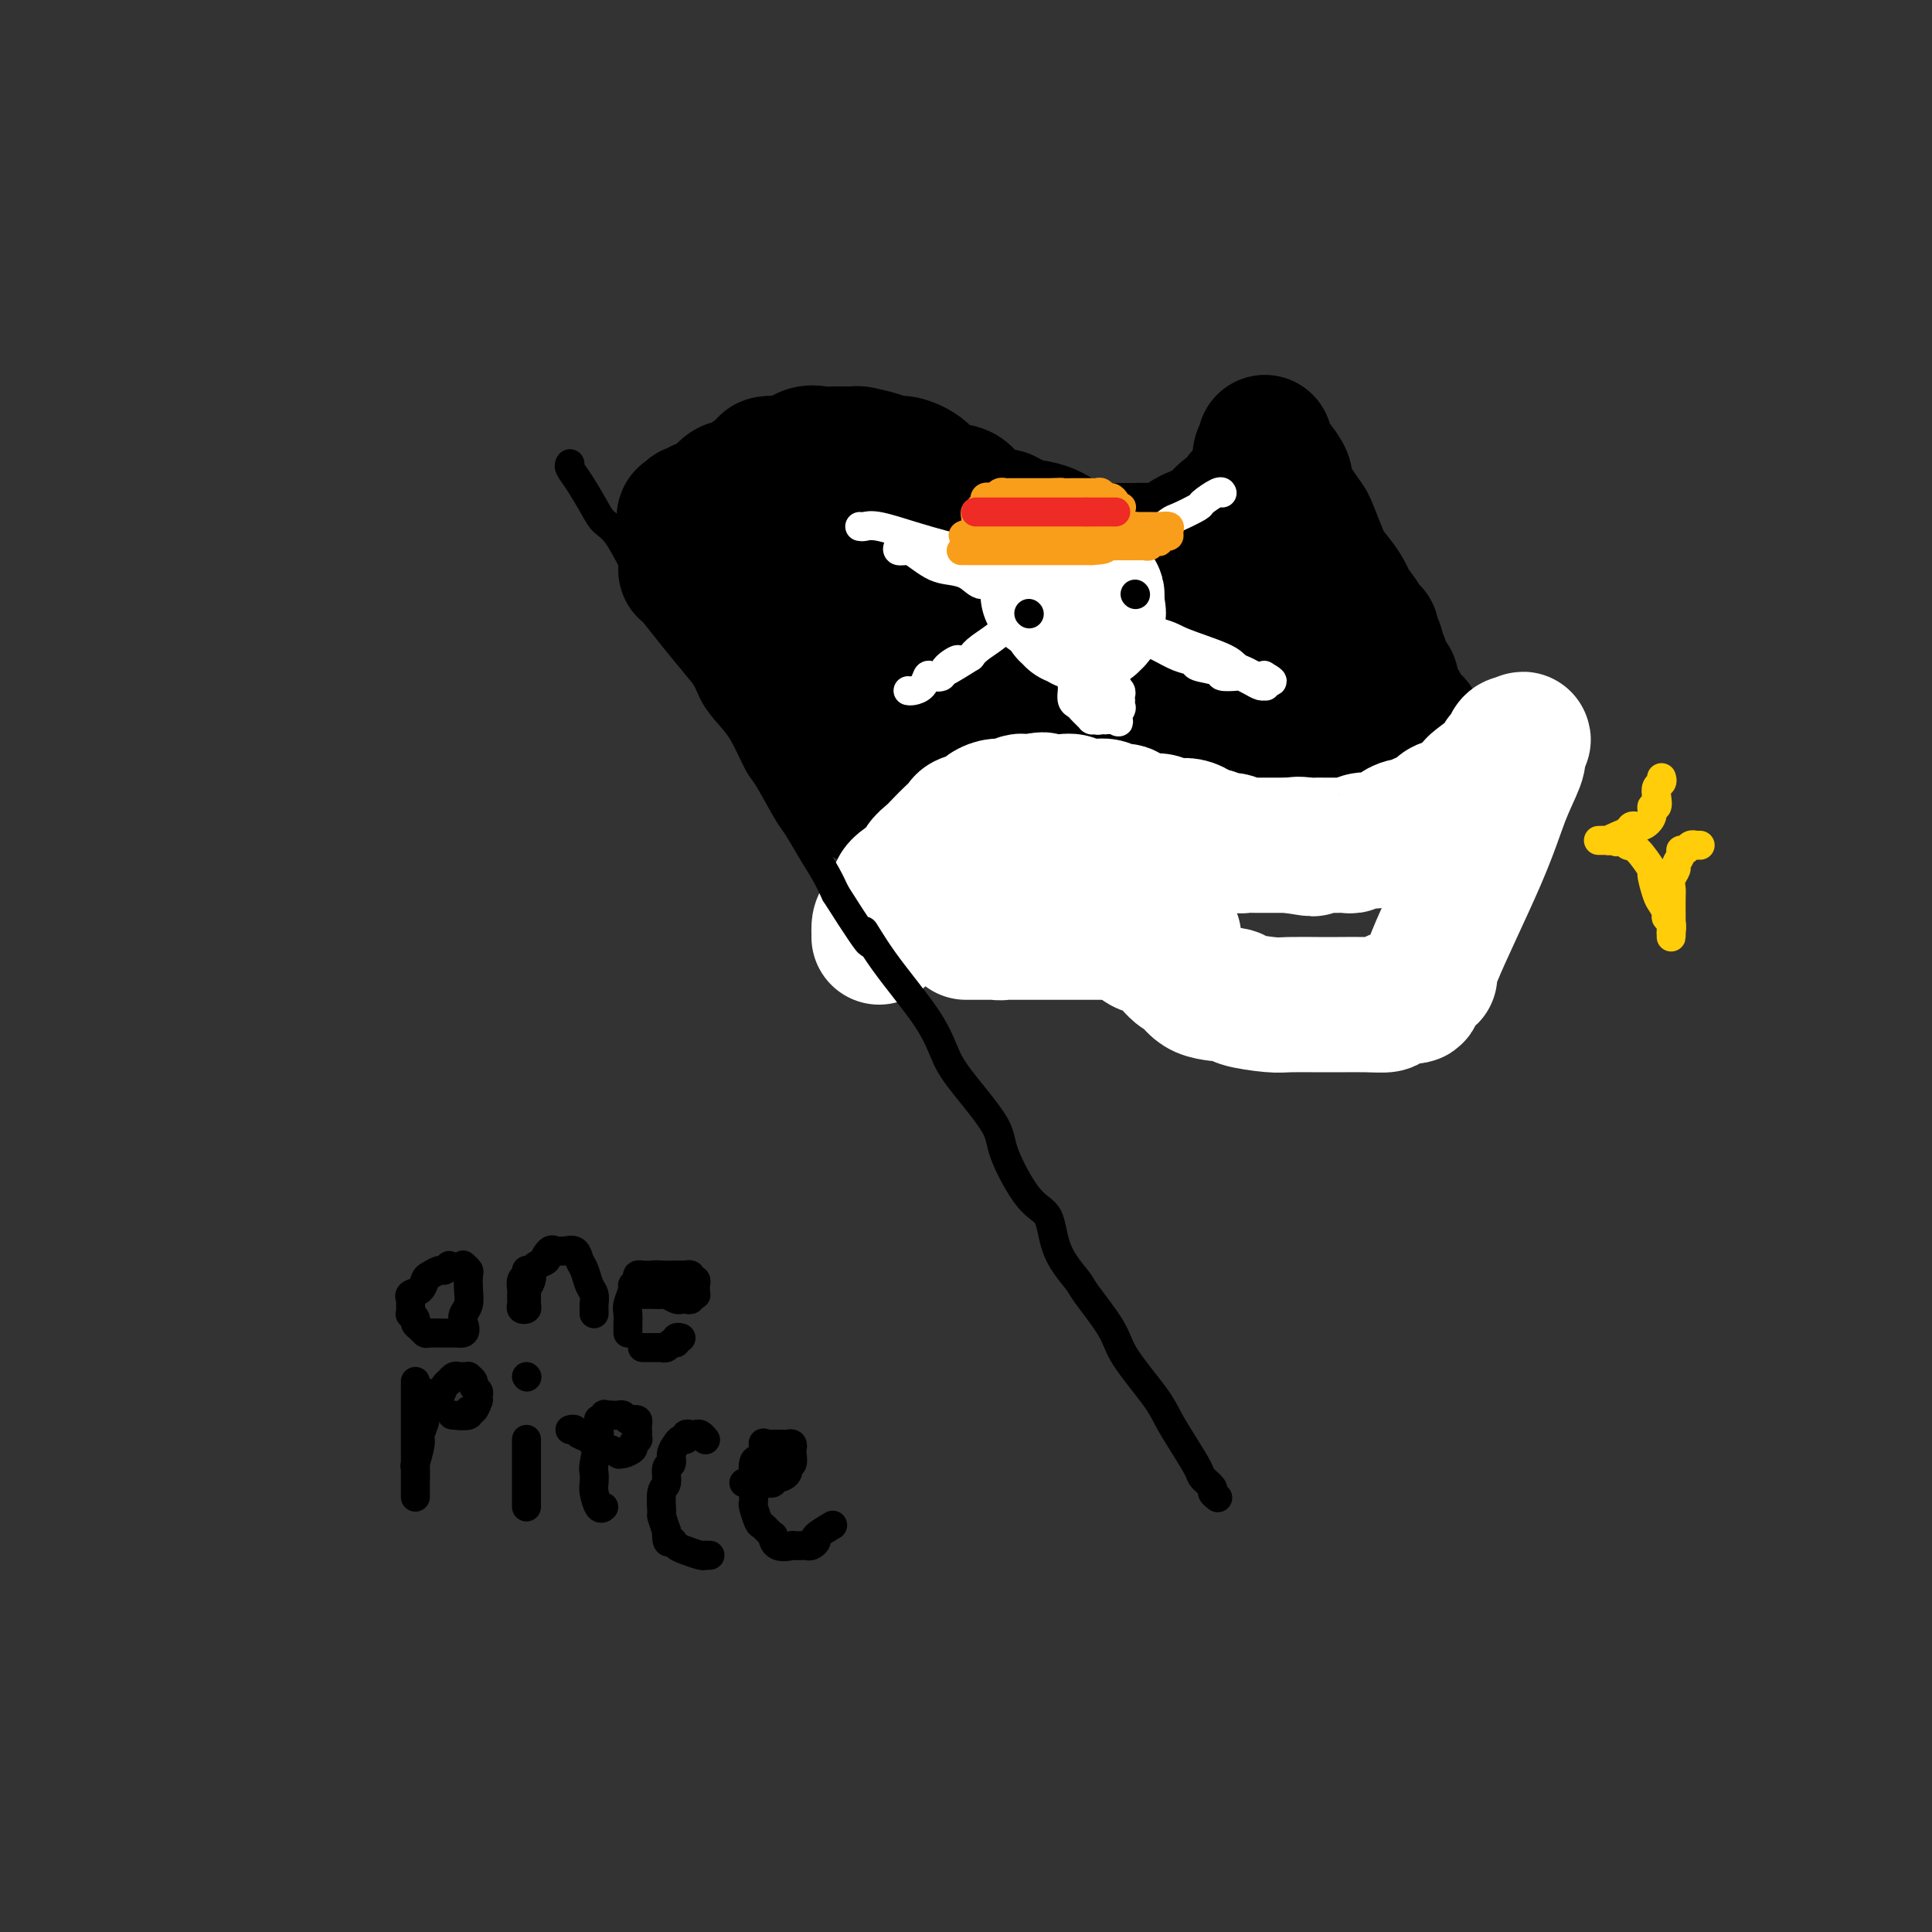 <svg viewBox='0 0 400 400' version='1.1' xmlns='http://www.w3.org/2000/svg' xmlns:xlink='http://www.w3.org/1999/xlink'><rect x="0" y="0" width="400" height="400" fill="#333333" stroke="none"/><g fill='none' stroke='rgb(0,0,0)' stroke-width='28' stroke-linecap='round' stroke-linejoin='round'><path d='M142,118c-0.025,-0.272 -0.051,-0.543 2,2c2.051,2.543 6.178,7.901 9,11c2.822,3.099 4.339,3.938 6,6c1.661,2.062 3.466,5.348 5,8c1.534,2.652 2.798,4.670 4,6c1.202,1.330 2.344,1.971 3,3c0.656,1.029 0.828,2.444 2,4c1.172,1.556 3.345,3.252 4,4c0.655,0.748 -0.208,0.548 0,1c0.208,0.452 1.488,1.558 2,2c0.512,0.442 0.256,0.221 0,0'/><path d='M150,118c-0.444,-0.293 -0.889,-0.585 -1,-1c-0.111,-0.415 0.111,-0.952 0,-1c-0.111,-0.048 -0.556,0.394 -1,0c-0.444,-0.394 -0.889,-1.624 -1,-2c-0.111,-0.376 0.111,0.102 0,0c-0.111,-0.102 -0.554,-0.783 -1,-1c-0.446,-0.217 -0.894,0.029 -1,0c-0.106,-0.029 0.129,-0.333 0,-1c-0.129,-0.667 -0.623,-1.698 -1,-2c-0.377,-0.302 -0.637,0.125 -1,0c-0.363,-0.125 -0.828,-0.803 -1,-1c-0.172,-0.197 -0.049,0.087 0,0c0.049,-0.087 0.025,-0.543 0,-1'/><path d='M142,108c-1.000,-1.714 0.502,-0.999 1,-1c0.498,-0.001 -0.006,-0.719 0,-1c0.006,-0.281 0.522,-0.127 1,0c0.478,0.127 0.920,0.227 1,0c0.080,-0.227 -0.201,-0.780 0,-1c0.201,-0.220 0.882,-0.105 1,0c0.118,0.105 -0.329,0.200 0,0c0.329,-0.200 1.433,-0.696 2,-1c0.567,-0.304 0.598,-0.418 1,-1c0.402,-0.582 1.177,-1.634 2,-2c0.823,-0.366 1.695,-0.046 2,0c0.305,0.046 0.045,-0.182 1,-1c0.955,-0.818 3.126,-2.227 4,-3c0.874,-0.773 0.450,-0.911 1,-1c0.550,-0.089 2.074,-0.129 3,0c0.926,0.129 1.254,0.427 2,0c0.746,-0.427 1.909,-1.579 3,-2c1.091,-0.421 2.108,-0.110 3,0c0.892,0.110 1.657,0.020 3,0c1.343,-0.020 3.264,0.032 4,0c0.736,-0.032 0.287,-0.148 1,0c0.713,0.148 2.586,0.558 4,1c1.414,0.442 2.368,0.914 3,1c0.632,0.086 0.943,-0.216 2,0c1.057,0.216 2.861,0.950 4,2c1.139,1.050 1.615,2.415 3,3c1.385,0.585 3.681,0.388 5,1c1.319,0.612 1.663,2.032 3,3c1.337,0.968 3.669,1.484 6,2'/><path d='M208,107c4.688,2.293 3.407,2.026 4,2c0.593,-0.026 3.058,0.189 5,1c1.942,0.811 3.360,2.217 5,3c1.640,0.783 3.501,0.943 5,1c1.499,0.057 2.636,0.010 4,0c1.364,-0.010 2.953,0.018 4,0c1.047,-0.018 1.550,-0.083 3,0c1.450,0.083 3.848,0.313 5,0c1.152,-0.313 1.058,-1.168 2,-2c0.942,-0.832 2.920,-1.640 4,-2c1.080,-0.360 1.263,-0.270 2,-1c0.737,-0.730 2.029,-2.278 3,-3c0.971,-0.722 1.623,-0.617 2,-1c0.377,-0.383 0.480,-1.253 1,-2c0.520,-0.747 1.459,-1.370 2,-2c0.541,-0.630 0.685,-1.268 1,-2c0.315,-0.732 0.803,-1.558 1,-2c0.197,-0.442 0.105,-0.500 0,-1c-0.105,-0.500 -0.221,-1.444 0,-2c0.221,-0.556 0.779,-0.726 1,-1c0.221,-0.274 0.106,-0.651 0,-1c-0.106,-0.349 -0.202,-0.668 0,0c0.202,0.668 0.703,2.323 1,3c0.297,0.677 0.389,0.377 1,1c0.611,0.623 1.741,2.168 2,3c0.259,0.832 -0.355,0.952 0,2c0.355,1.048 1.677,3.024 3,5'/><path d='M269,106c1.591,2.285 1.568,1.996 2,3c0.432,1.004 1.319,3.299 2,5c0.681,1.701 1.156,2.806 2,4c0.844,1.194 2.059,2.477 3,4c0.941,1.523 1.610,3.286 2,4c0.390,0.714 0.500,0.379 1,1c0.500,0.621 1.388,2.199 2,3c0.612,0.801 0.948,0.827 1,1c0.052,0.173 -0.178,0.493 0,1c0.178,0.507 0.765,1.200 1,2c0.235,0.800 0.120,1.707 0,2c-0.120,0.293 -0.243,-0.028 0,0c0.243,0.028 0.854,0.403 1,1c0.146,0.597 -0.172,1.414 0,2c0.172,0.586 0.835,0.939 1,1c0.165,0.061 -0.167,-0.170 0,0c0.167,0.170 0.833,0.742 1,1c0.167,0.258 -0.166,0.202 0,1c0.166,0.798 0.832,2.452 1,3c0.168,0.548 -0.163,-0.008 0,0c0.163,0.008 0.818,0.579 1,1c0.182,0.421 -0.109,0.690 0,1c0.109,0.310 0.618,0.661 1,1c0.382,0.339 0.635,0.665 1,1c0.365,0.335 0.840,0.677 1,1c0.160,0.323 0.005,0.625 0,1c-0.005,0.375 0.142,0.821 0,1c-0.142,0.179 -0.571,0.089 -1,0'/><path d='M292,152c3.381,7.116 0.334,1.906 -1,0c-1.334,-1.906 -0.956,-0.507 -1,0c-0.044,0.507 -0.511,0.122 -1,0c-0.489,-0.122 -1.001,0.019 -1,0c0.001,-0.019 0.516,-0.200 0,0c-0.516,0.200 -2.062,0.779 -3,1c-0.938,0.221 -1.267,0.083 -2,0c-0.733,-0.083 -1.868,-0.110 -3,0c-1.132,0.110 -2.259,0.358 -3,1c-0.741,0.642 -1.094,1.679 -2,2c-0.906,0.321 -2.364,-0.073 -3,0c-0.636,0.073 -0.449,0.615 -1,1c-0.551,0.385 -1.838,0.615 -3,1c-1.162,0.385 -2.198,0.926 -3,1c-0.802,0.074 -1.370,-0.318 -2,0c-0.630,0.318 -1.324,1.346 -2,2c-0.676,0.654 -1.336,0.935 -2,1c-0.664,0.065 -1.333,-0.086 -2,0c-0.667,0.086 -1.333,0.408 -2,1c-0.667,0.592 -1.333,1.453 -2,2c-0.667,0.547 -1.333,0.780 -2,1c-0.667,0.220 -1.334,0.426 -2,1c-0.666,0.574 -1.329,1.515 -2,2c-0.671,0.485 -1.349,0.512 -2,1c-0.651,0.488 -1.276,1.437 -2,2c-0.724,0.563 -1.549,0.742 -2,1c-0.451,0.258 -0.530,0.597 -1,1c-0.470,0.403 -1.332,0.871 -2,1c-0.668,0.129 -1.141,-0.081 -2,0c-0.859,0.081 -2.102,0.452 -3,1c-0.898,0.548 -1.449,1.274 -2,2'/><path d='M231,178c-4.583,2.410 -3.040,0.436 -3,0c0.040,-0.436 -1.424,0.668 -2,1c-0.576,0.332 -0.263,-0.107 -1,0c-0.737,0.107 -2.525,0.761 -3,1c-0.475,0.239 0.363,0.064 0,0c-0.363,-0.064 -1.927,-0.017 -3,0c-1.073,0.017 -1.654,0.005 -2,0c-0.346,-0.005 -0.459,-0.001 -1,0c-0.541,0.001 -1.512,0.001 -2,0c-0.488,-0.001 -0.492,-0.003 -1,0c-0.508,0.003 -1.519,0.011 -2,0c-0.481,-0.011 -0.430,-0.040 -1,0c-0.570,0.040 -1.759,0.150 -2,0c-0.241,-0.150 0.466,-0.561 0,-1c-0.466,-0.439 -2.103,-0.905 -3,-1c-0.897,-0.095 -1.053,0.181 -1,0c0.053,-0.181 0.313,-0.819 0,-1c-0.313,-0.181 -1.201,0.093 -2,0c-0.799,-0.093 -1.510,-0.555 -2,-1c-0.490,-0.445 -0.760,-0.875 -1,-1c-0.240,-0.125 -0.449,0.053 -1,0c-0.551,-0.053 -1.443,-0.338 -2,-1c-0.557,-0.662 -0.778,-1.700 -1,-2c-0.222,-0.300 -0.444,0.140 -1,0c-0.556,-0.140 -1.445,-0.859 -2,-1c-0.555,-0.141 -0.777,0.298 -1,0c-0.223,-0.298 -0.446,-1.331 -1,-2c-0.554,-0.669 -1.437,-0.973 -2,-1c-0.563,-0.027 -0.805,0.224 -1,0c-0.195,-0.224 -0.341,-0.921 -1,-2c-0.659,-1.079 -1.829,-2.539 -3,-4'/><path d='M183,162c-1.308,-2.124 -0.577,-2.935 -1,-4c-0.423,-1.065 -1.998,-2.383 -3,-4c-1.002,-1.617 -1.429,-3.531 -2,-5c-0.571,-1.469 -1.286,-2.492 -2,-4c-0.714,-1.508 -1.428,-3.500 -2,-5c-0.572,-1.500 -1.004,-2.509 -2,-4c-0.996,-1.491 -2.558,-3.465 -3,-5c-0.442,-1.535 0.235,-2.632 0,-3c-0.235,-0.368 -1.384,-0.007 -2,-1c-0.616,-0.993 -0.701,-3.342 -1,-4c-0.299,-0.658 -0.813,0.374 -1,0c-0.187,-0.374 -0.045,-2.153 0,-3c0.045,-0.847 -0.005,-0.762 0,-1c0.005,-0.238 0.066,-0.797 0,-1c-0.066,-0.203 -0.258,-0.048 0,0c0.258,0.048 0.968,-0.011 1,0c0.032,0.011 -0.612,0.091 1,0c1.612,-0.091 5.479,-0.354 8,0c2.521,0.354 3.695,1.326 9,3c5.305,1.674 14.741,4.052 20,6c5.259,1.948 6.342,3.468 8,4c1.658,0.532 3.891,0.076 6,1c2.109,0.924 4.093,3.228 6,4c1.907,0.772 3.737,0.011 5,0c1.263,-0.011 1.960,0.729 3,1c1.040,0.271 2.423,0.073 3,0c0.577,-0.073 0.348,-0.020 1,0c0.652,0.020 2.186,0.006 3,0c0.814,-0.006 0.907,-0.003 1,0'/><path d='M239,137c3.373,0.019 3.807,-0.432 4,-1c0.193,-0.568 0.146,-1.251 1,-2c0.854,-0.749 2.609,-1.563 4,-2c1.391,-0.437 2.418,-0.495 3,-1c0.582,-0.505 0.719,-1.456 1,-2c0.281,-0.544 0.704,-0.681 1,-1c0.296,-0.319 0.463,-0.819 1,-1c0.537,-0.181 1.442,-0.043 2,0c0.558,0.043 0.768,-0.009 1,0c0.232,0.009 0.487,0.077 1,0c0.513,-0.077 1.286,-0.301 2,0c0.714,0.301 1.371,1.126 2,2c0.629,0.874 1.230,1.796 2,2c0.770,0.204 1.708,-0.310 2,0c0.292,0.310 -0.063,1.444 0,2c0.063,0.556 0.545,0.534 1,1c0.455,0.466 0.882,1.418 1,2c0.118,0.582 -0.073,0.793 0,1c0.073,0.207 0.411,0.410 0,1c-0.411,0.590 -1.569,1.565 -2,2c-0.431,0.435 -0.135,0.329 -1,1c-0.865,0.671 -2.892,2.121 -5,3c-2.108,0.879 -4.297,1.189 -7,2c-2.703,0.811 -5.918,2.124 -9,3c-3.082,0.876 -6.030,1.314 -8,2c-1.970,0.686 -2.962,1.620 -5,2c-2.038,0.380 -5.124,0.207 -7,0c-1.876,-0.207 -2.544,-0.447 -4,0c-1.456,0.447 -3.700,1.582 -5,2c-1.300,0.418 -1.657,0.119 -3,0c-1.343,-0.119 -3.671,-0.060 -6,0'/><path d='M206,155c-4.137,0.356 -1.980,0.246 -2,0c-0.020,-0.246 -2.219,-0.627 -4,-1c-1.781,-0.373 -3.145,-0.739 -4,-1c-0.855,-0.261 -1.200,-0.419 -2,-1c-0.800,-0.581 -2.055,-1.585 -3,-2c-0.945,-0.415 -1.578,-0.241 -2,-1c-0.422,-0.759 -0.631,-2.452 -1,-3c-0.369,-0.548 -0.896,0.050 -1,0c-0.104,-0.050 0.216,-0.746 0,-1c-0.216,-0.254 -0.968,-0.064 -1,0c-0.032,0.064 0.657,0.003 1,0c0.343,-0.003 0.339,0.051 1,0c0.661,-0.051 1.986,-0.206 3,0c1.014,0.206 1.718,0.773 2,1c0.282,0.227 0.141,0.113 0,0'/></g>
<g fill='none' stroke='rgb(255,255,255)' stroke-width='28' stroke-linecap='round' stroke-linejoin='round'><path d='M182,194c0.004,-0.351 0.007,-0.701 0,-1c-0.007,-0.299 -0.026,-0.545 0,-1c0.026,-0.455 0.096,-1.119 1,-2c0.904,-0.881 2.640,-1.979 3,-3c0.360,-1.021 -0.658,-1.964 0,-3c0.658,-1.036 2.991,-2.164 4,-3c1.009,-0.836 0.694,-1.379 1,-2c0.306,-0.621 1.232,-1.318 2,-2c0.768,-0.682 1.379,-1.349 2,-2c0.621,-0.651 1.251,-1.288 2,-2c0.749,-0.712 1.618,-1.501 2,-2c0.382,-0.499 0.277,-0.708 1,-1c0.723,-0.292 2.273,-0.666 3,-1c0.727,-0.334 0.632,-0.629 1,-1c0.368,-0.371 1.198,-0.817 2,-1c0.802,-0.183 1.577,-0.102 2,0c0.423,0.102 0.495,0.223 1,0c0.505,-0.223 1.445,-0.792 2,-1c0.555,-0.208 0.726,-0.056 1,0c0.274,0.056 0.650,0.016 1,0c0.350,-0.016 0.675,-0.008 1,0'/><path d='M214,166c2.722,-0.774 2.028,-0.208 2,0c-0.028,0.208 0.611,0.060 1,0c0.389,-0.060 0.528,-0.030 1,0c0.472,0.030 1.277,0.061 2,0c0.723,-0.061 1.362,-0.214 2,0c0.638,0.214 1.273,0.793 2,1c0.727,0.207 1.546,0.040 2,0c0.454,-0.040 0.542,0.046 1,0c0.458,-0.046 1.287,-0.224 2,0c0.713,0.224 1.311,0.849 2,1c0.689,0.151 1.469,-0.171 2,0c0.531,0.171 0.814,0.834 1,1c0.186,0.166 0.273,-0.166 1,0c0.727,0.166 2.092,0.829 3,1c0.908,0.171 1.359,-0.151 2,0c0.641,0.151 1.471,0.775 2,1c0.529,0.225 0.757,0.050 1,0c0.243,-0.050 0.502,0.024 1,0c0.498,-0.024 1.236,-0.146 2,0c0.764,0.146 1.555,0.560 2,1c0.445,0.440 0.544,0.906 1,1c0.456,0.094 1.268,-0.185 2,0c0.732,0.185 1.382,0.834 2,1c0.618,0.166 1.202,-0.152 2,0c0.798,0.152 1.808,0.773 2,1c0.192,0.227 -0.436,0.061 0,0c0.436,-0.061 1.934,-0.016 3,0c1.066,0.016 1.698,0.004 2,0c0.302,-0.004 0.274,-0.001 1,0c0.726,0.001 2.208,0.000 3,0c0.792,-0.000 0.896,-0.000 1,0'/><path d='M267,175c8.539,1.392 3.386,0.373 2,0c-1.386,-0.373 0.994,-0.100 2,0c1.006,0.100 0.637,0.027 1,0c0.363,-0.027 1.460,-0.007 2,0c0.540,0.007 0.525,0.003 1,0c0.475,-0.003 1.439,-0.005 2,0c0.561,0.005 0.718,0.015 1,0c0.282,-0.015 0.689,-0.056 1,0c0.311,0.056 0.525,0.208 1,0c0.475,-0.208 1.212,-0.776 2,-1c0.788,-0.224 1.628,-0.102 2,0c0.372,0.102 0.275,0.186 1,0c0.725,-0.186 2.272,-0.641 3,-1c0.728,-0.359 0.636,-0.621 1,-1c0.364,-0.379 1.183,-0.875 2,-1c0.817,-0.125 1.631,0.121 2,0c0.369,-0.121 0.292,-0.610 1,-1c0.708,-0.390 2.202,-0.681 3,-1c0.798,-0.319 0.901,-0.667 1,-1c0.099,-0.333 0.195,-0.650 1,-1c0.805,-0.350 2.321,-0.731 3,-1c0.679,-0.269 0.522,-0.425 1,-1c0.478,-0.575 1.591,-1.569 2,-2c0.409,-0.431 0.112,-0.299 1,-1c0.888,-0.701 2.959,-2.234 4,-3c1.041,-0.766 1.052,-0.766 1,-1c-0.052,-0.234 -0.169,-0.702 0,-1c0.169,-0.298 0.622,-0.426 1,-1c0.378,-0.574 0.679,-1.592 1,-2c0.321,-0.408 0.660,-0.204 1,0'/><path d='M314,154c2.640,-2.143 0.740,-0.002 0,1c-0.740,1.002 -0.319,0.865 0,1c0.319,0.135 0.536,0.544 0,2c-0.536,1.456 -1.825,3.960 -3,7c-1.175,3.040 -2.237,6.616 -5,13c-2.763,6.384 -7.228,15.577 -9,20c-1.772,4.423 -0.850,4.078 -1,4c-0.150,-0.078 -1.372,0.112 -2,1c-0.628,0.888 -0.661,2.472 -1,3c-0.339,0.528 -0.983,-0.002 -2,0c-1.017,0.002 -2.408,0.537 -3,1c-0.592,0.463 -0.385,0.856 -1,1c-0.615,0.144 -2.051,0.039 -4,0c-1.949,-0.039 -4.411,-0.013 -6,0c-1.589,0.013 -2.305,0.014 -4,0c-1.695,-0.014 -4.369,-0.043 -6,0c-1.631,0.043 -2.219,0.158 -4,0c-1.781,-0.158 -4.754,-0.588 -6,-1c-1.246,-0.412 -0.763,-0.804 -2,-1c-1.237,-0.196 -4.193,-0.194 -6,-1c-1.807,-0.806 -2.464,-2.419 -3,-3c-0.536,-0.581 -0.951,-0.132 -2,-1c-1.049,-0.868 -2.734,-3.055 -4,-4c-1.266,-0.945 -2.114,-0.648 -3,-1c-0.886,-0.352 -1.809,-1.351 -3,-2c-1.191,-0.649 -2.649,-0.947 -3,-1c-0.351,-0.053 0.406,0.140 0,0c-0.406,-0.140 -1.973,-0.611 -3,-1c-1.027,-0.389 -1.513,-0.694 -2,-1'/><path d='M226,191c-5.489,-2.459 -3.713,-0.607 -3,0c0.713,0.607 0.363,-0.030 -1,0c-1.363,0.030 -3.741,0.726 -5,1c-1.259,0.274 -1.401,0.126 -2,0c-0.599,-0.126 -1.656,-0.230 -3,0c-1.344,0.230 -2.976,0.794 -4,1c-1.024,0.206 -1.441,0.055 -2,0c-0.559,-0.055 -1.260,-0.015 -2,0c-0.740,0.015 -1.518,0.004 -2,0c-0.482,-0.004 -0.668,-0.001 -1,0c-0.332,0.001 -0.812,0.000 -1,0c-0.188,-0.000 -0.085,0.000 1,0c1.085,-0.000 3.152,-0.001 6,0c2.848,0.001 6.479,0.004 11,0c4.521,-0.004 9.933,-0.015 13,0c3.067,0.015 3.789,0.057 5,0c1.211,-0.057 2.912,-0.211 4,0c1.088,0.211 1.562,0.788 2,1c0.438,0.212 0.839,0.061 1,0c0.161,-0.061 0.080,-0.030 0,0'/><path d='M218,121c0.000,0.000 0.100,0.100 0.1,0.1'/><path d='M217,123c0.024,-0.453 0.048,-0.906 0,-1c-0.048,-0.094 -0.168,0.171 0,0c0.168,-0.171 0.623,-0.778 1,-1c0.377,-0.222 0.675,-0.061 1,0c0.325,0.061 0.679,0.020 1,0c0.321,-0.020 0.611,-0.019 1,0c0.389,0.019 0.877,0.057 1,0c0.123,-0.057 -0.121,-0.208 0,0c0.121,0.208 0.606,0.774 1,1c0.394,0.226 0.698,0.113 1,0c0.302,-0.113 0.603,-0.224 1,0c0.397,0.224 0.891,0.784 1,1c0.109,0.216 -0.167,0.089 0,0c0.167,-0.089 0.776,-0.139 1,0c0.224,0.139 0.064,0.468 0,1c-0.064,0.532 -0.032,1.266 0,2'/><path d='M227,126c0.778,1.012 0.223,1.042 0,1c-0.223,-0.042 -0.115,-0.155 0,0c0.115,0.155 0.238,0.579 0,1c-0.238,0.421 -0.837,0.841 -1,1c-0.163,0.159 0.110,0.058 0,0c-0.110,-0.058 -0.603,-0.072 -1,0c-0.397,0.072 -0.699,0.231 -1,0c-0.301,-0.231 -0.603,-0.850 -1,-1c-0.397,-0.150 -0.891,0.170 -1,0c-0.109,-0.170 0.167,-0.829 0,-1c-0.167,-0.171 -0.776,0.146 -1,0c-0.224,-0.146 -0.064,-0.756 0,-1c0.064,-0.244 0.032,-0.122 0,0'/></g>
<g fill='none' stroke='rgb(255,255,255)' stroke-width='6' stroke-linecap='round' stroke-linejoin='round'><path d='M178,109c0.255,0.049 0.510,0.097 1,0c0.490,-0.097 1.215,-0.341 3,0c1.785,0.341 4.629,1.267 7,2c2.371,0.733 4.268,1.272 7,2c2.732,0.728 6.298,1.646 9,3c2.702,1.354 4.540,3.143 6,4c1.460,0.857 2.543,0.782 5,2c2.457,1.218 6.288,3.731 9,5c2.712,1.269 4.303,1.296 6,2c1.697,0.704 3.498,2.087 5,3c1.502,0.913 2.704,1.358 4,2c1.296,0.642 2.684,1.482 4,2c1.316,0.518 2.559,0.713 3,1c0.441,0.287 0.078,0.665 1,1c0.922,0.335 3.128,0.629 4,1c0.872,0.371 0.408,0.821 1,1c0.592,0.179 2.239,0.086 3,0c0.761,-0.086 0.635,-0.166 1,0c0.365,0.166 1.222,0.578 2,1c0.778,0.422 1.477,0.855 2,1c0.523,0.145 0.872,0.000 1,0c0.128,-0.000 0.037,0.143 0,0c-0.037,-0.143 -0.018,-0.571 0,-1'/><path d='M262,141c2.771,0.546 0.698,-0.589 0,-1c-0.698,-0.411 -0.022,-0.099 0,0c0.022,0.099 -0.611,-0.017 -1,0c-0.389,0.017 -0.534,0.167 -1,0c-0.466,-0.167 -1.251,-0.649 -2,-1c-0.749,-0.351 -1.460,-0.570 -2,-1c-0.540,-0.430 -0.909,-1.071 -3,-2c-2.091,-0.929 -5.906,-2.145 -8,-3c-2.094,-0.855 -2.468,-1.347 -5,-2c-2.532,-0.653 -7.222,-1.465 -9,-2c-1.778,-0.535 -0.643,-0.792 -2,-1c-1.357,-0.208 -5.205,-0.365 -7,-1c-1.795,-0.635 -1.537,-1.747 -2,-2c-0.463,-0.253 -1.646,0.355 -3,0c-1.354,-0.355 -2.878,-1.671 -4,-2c-1.122,-0.329 -1.840,0.329 -3,0c-1.160,-0.329 -2.761,-1.645 -4,-2c-1.239,-0.355 -2.118,0.252 -3,0c-0.882,-0.252 -1.769,-1.364 -3,-2c-1.231,-0.636 -2.807,-0.796 -4,-1c-1.193,-0.204 -2.004,-0.451 -3,-1c-0.996,-0.549 -2.176,-1.401 -3,-2c-0.824,-0.599 -1.293,-0.944 -2,-1c-0.707,-0.056 -1.652,0.177 -2,0c-0.348,-0.177 -0.099,-0.765 0,-1c0.099,-0.235 0.050,-0.118 0,0'/><path d='M253,102c0.022,0.057 0.045,0.113 0,0c-0.045,-0.113 -0.157,-0.397 -1,0c-0.843,0.397 -2.418,1.474 -3,2c-0.582,0.526 -0.170,0.502 -1,1c-0.830,0.498 -2.903,1.519 -4,2c-1.097,0.481 -1.220,0.422 -2,1c-0.780,0.578 -2.218,1.791 -4,3c-1.782,1.209 -3.908,2.412 -5,3c-1.092,0.588 -1.149,0.561 -2,1c-0.851,0.439 -2.498,1.344 -4,2c-1.502,0.656 -2.861,1.064 -4,2c-1.139,0.936 -2.057,2.401 -3,3c-0.943,0.599 -1.909,0.334 -3,1c-1.091,0.666 -2.306,2.265 -3,3c-0.694,0.735 -0.868,0.606 -2,1c-1.132,0.394 -3.221,1.312 -4,2c-0.779,0.688 -0.248,1.147 -1,2c-0.752,0.853 -2.786,2.101 -4,3c-1.214,0.899 -1.607,1.450 -2,2'/><path d='M201,136c-8.611,5.458 -4.139,2.102 -3,1c1.139,-1.102 -1.056,0.051 -2,1c-0.944,0.949 -0.638,1.694 -1,2c-0.362,0.306 -1.393,0.173 -2,0c-0.607,-0.173 -0.790,-0.386 -1,0c-0.210,0.386 -0.448,1.372 -1,2c-0.552,0.628 -1.418,0.900 -2,1c-0.582,0.100 -0.881,0.029 -1,0c-0.119,-0.029 -0.060,-0.014 0,0'/></g>
<g fill='none' stroke='rgb(249,158,27)' stroke-width='6' stroke-linecap='round' stroke-linejoin='round'><path d='M199,114c0.507,0.000 1.014,0.000 1,0c-0.014,0.000 -0.548,0.000 0,0c0.548,0.000 2.179,-0.000 3,0c0.821,0.000 0.834,-0.000 1,0c0.166,0.000 0.486,0.000 1,0c0.514,-0.000 1.222,0.000 2,0c0.778,0.000 1.627,0.000 2,0c0.373,0.000 0.271,0.000 1,0c0.729,-0.000 2.291,0.000 3,0c0.709,0.000 0.566,-0.000 1,0c0.434,0.000 1.444,0.000 2,0c0.556,-0.000 0.657,0.000 1,0c0.343,0.000 0.929,0.000 2,0c1.071,-0.000 2.627,-0.000 3,0c0.373,0.000 -0.438,0.000 0,0c0.438,0.000 2.125,0.000 3,0c0.875,0.000 0.937,0.000 1,0'/><path d='M226,114c4.521,-0.226 2.323,-0.793 2,-1c-0.323,-0.207 1.228,-0.056 2,0c0.772,0.056 0.766,0.015 1,0c0.234,-0.015 0.707,-0.004 1,0c0.293,0.004 0.407,0.001 1,0c0.593,-0.001 1.664,0.001 2,0c0.336,-0.001 -0.065,-0.004 0,0c0.065,0.004 0.596,0.015 1,0c0.404,-0.015 0.682,-0.055 1,0c0.318,0.055 0.676,0.207 1,0c0.324,-0.207 0.612,-0.773 1,-1c0.388,-0.227 0.874,-0.116 1,0c0.126,0.116 -0.108,0.238 0,0c0.108,-0.238 0.559,-0.834 1,-1c0.441,-0.166 0.871,0.099 1,0c0.129,-0.099 -0.045,-0.562 0,-1c0.045,-0.438 0.308,-0.849 0,-1c-0.308,-0.151 -1.186,-0.040 -2,0c-0.814,0.040 -1.565,0.011 -2,0c-0.435,-0.011 -0.553,-0.003 -1,0c-0.447,0.003 -1.224,0.002 -2,0'/><path d='M235,109c-1.192,-0.309 -0.671,-0.083 -1,0c-0.329,0.083 -1.507,0.022 -2,0c-0.493,-0.022 -0.302,-0.006 -1,0c-0.698,0.006 -2.285,0.002 -3,0c-0.715,-0.002 -0.559,-0.000 -1,0c-0.441,0.000 -1.479,0.000 -2,0c-0.521,-0.000 -0.525,-0.000 -1,0c-0.475,0.000 -1.423,0.000 -2,0c-0.577,-0.000 -0.785,-0.000 -1,0c-0.215,0.000 -0.439,0.000 -1,0c-0.561,-0.000 -1.459,-0.000 -2,0c-0.541,0.000 -0.723,0.000 -1,0c-0.277,-0.000 -0.648,-0.000 -1,0c-0.352,0.000 -0.686,0.000 -1,0c-0.314,-0.000 -0.609,-0.000 -1,0c-0.391,0.000 -0.878,0.000 -1,0c-0.122,-0.000 0.122,-0.000 0,0c-0.122,0.000 -0.611,0.000 -1,0c-0.389,-0.000 -0.679,-0.001 -1,0c-0.321,0.001 -0.673,0.004 -1,0c-0.327,-0.004 -0.630,-0.016 -1,0c-0.370,0.016 -0.806,0.061 -1,0c-0.194,-0.061 -0.147,-0.226 0,0c0.147,0.226 0.394,0.845 0,1c-0.394,0.155 -1.429,-0.155 -2,0c-0.571,0.155 -0.678,0.773 -1,1c-0.322,0.227 -0.860,0.061 -1,0c-0.140,-0.061 0.116,-0.016 0,0c-0.116,0.016 -0.605,0.005 -1,0c-0.395,-0.005 -0.698,-0.002 -1,0'/><path d='M202,111c-5.105,0.147 -1.368,-0.485 0,-1c1.368,-0.515 0.365,-0.913 0,-1c-0.365,-0.087 -0.094,0.135 0,0c0.094,-0.135 0.010,-0.629 0,-1c-0.010,-0.371 0.054,-0.621 0,-1c-0.054,-0.379 -0.224,-0.889 0,-1c0.224,-0.111 0.844,0.177 1,0c0.156,-0.177 -0.151,-0.818 0,-1c0.151,-0.182 0.762,0.096 1,0c0.238,-0.096 0.105,-0.565 0,-1c-0.105,-0.435 -0.182,-0.834 0,-1c0.182,-0.166 0.622,-0.097 1,0c0.378,0.097 0.693,0.222 1,0c0.307,-0.222 0.607,-0.792 1,-1c0.393,-0.208 0.879,-0.056 1,0c0.121,0.056 -0.123,0.015 0,0c0.123,-0.015 0.611,-0.004 1,0c0.389,0.004 0.678,0.001 1,0c0.322,-0.001 0.678,-0.000 1,0c0.322,0.000 0.611,0.000 1,0c0.389,-0.000 0.878,-0.000 1,0c0.122,0.000 -0.122,0.000 0,0c0.122,-0.000 0.610,-0.000 1,0c0.390,0.000 0.682,0.000 1,0c0.318,-0.000 0.663,-0.000 1,0c0.337,0.000 0.668,0.000 1,0c0.332,-0.000 0.666,-0.000 1,0'/><path d='M218,102c2.336,-0.155 1.677,-0.041 2,0c0.323,0.041 1.627,0.011 2,0c0.373,-0.011 -0.184,-0.003 0,0c0.184,0.003 1.110,-0.000 2,0c0.890,0.000 1.744,0.004 2,0c0.256,-0.004 -0.086,-0.016 0,0c0.086,0.016 0.601,0.060 1,0c0.399,-0.060 0.681,-0.222 1,0c0.319,0.222 0.673,0.830 1,1c0.327,0.170 0.627,-0.098 1,0c0.373,0.098 0.819,0.562 1,1c0.181,0.438 0.097,0.849 0,1c-0.097,0.151 -0.207,0.040 0,0c0.207,-0.040 0.732,-0.011 1,0c0.268,0.011 0.279,0.003 0,0c-0.279,-0.003 -0.848,-0.001 -1,0c-0.152,0.001 0.114,0.000 0,0c-0.114,-0.000 -0.609,-0.001 -1,0c-0.391,0.001 -0.678,0.004 -1,0c-0.322,-0.004 -0.678,-0.015 -1,0c-0.322,0.015 -0.611,0.057 -1,0c-0.389,-0.057 -0.877,-0.211 -1,0c-0.123,0.211 0.121,0.788 0,1c-0.121,0.212 -0.606,0.061 -1,0c-0.394,-0.061 -0.697,-0.030 -1,0'/><path d='M224,106c-1.245,0.155 -0.857,0.041 -1,0c-0.143,-0.041 -0.815,-0.011 -1,0c-0.185,0.011 0.118,0.003 0,0c-0.118,-0.003 -0.658,-0.001 -1,0c-0.342,0.001 -0.487,0.000 -1,0c-0.513,-0.000 -1.394,-0.000 -2,0c-0.606,0.000 -0.936,0.000 -1,0c-0.064,-0.000 0.136,-0.000 0,0c-0.136,0.000 -0.610,0.000 -1,0c-0.390,-0.000 -0.696,-0.000 -1,0c-0.304,0.000 -0.606,0.000 -1,0c-0.394,-0.000 -0.880,-0.000 -1,0c-0.120,0.000 0.125,0.000 0,0c-0.125,-0.000 -0.621,-0.000 -1,0c-0.379,0.000 -0.640,0.000 -1,0c-0.360,-0.000 -0.817,-0.000 -1,0c-0.183,0.000 -0.091,0.000 0,0'/></g>
<g fill='none' stroke='rgb(238,43,36)' stroke-width='6' stroke-linecap='round' stroke-linejoin='round'><path d='M202,106c0.131,0.000 0.263,0.000 1,0c0.737,0.000 2.081,0.000 3,0c0.919,0.000 1.415,0.000 2,0c0.585,0.000 1.261,0.000 2,0c0.739,-0.000 1.541,0.000 2,0c0.459,-0.000 0.575,0.000 1,0c0.425,0.000 1.161,0.000 2,0c0.839,0.000 1.783,0.000 2,0c0.217,0.000 -0.292,0.000 0,0c0.292,0.000 1.384,0.000 2,0c0.616,0.000 0.757,0.000 1,0c0.243,-0.000 0.590,-0.000 1,0c0.410,0.000 0.883,0.000 1,0c0.117,0.000 -0.123,0.000 0,0c0.123,0.000 0.610,0.000 1,0c0.390,0.000 0.683,-0.000 1,0c0.317,0.000 0.659,0.000 1,0'/><path d='M225,106c3.797,0.000 1.791,0.000 1,0c-0.791,0.000 -0.367,0.000 0,0c0.367,0.000 0.676,0.000 1,0c0.324,-0.000 0.661,0.000 1,0c0.339,-0.000 0.678,0.000 1,0c0.322,0.000 0.625,0.000 1,0c0.375,0.000 0.821,0.000 1,0c0.179,0.000 0.089,0.000 0,0'/></g>
<g fill='none' stroke='rgb(0,0,0)' stroke-width='6' stroke-linecap='round' stroke-linejoin='round'><path d='M213,127c0.000,0.000 0.100,0.100 0.1,0.1'/><path d='M235,123c0.000,0.000 0.100,0.100 0.1,0.1'/></g>
<g fill='none' stroke='rgb(255,255,255)' stroke-width='6' stroke-linecap='round' stroke-linejoin='round'><path d='M222,138c-0.000,0.366 -0.001,0.732 0,1c0.001,0.268 0.003,0.439 0,1c-0.003,0.561 -0.012,1.512 0,2c0.012,0.488 0.044,0.512 0,1c-0.044,0.488 -0.166,1.441 0,2c0.166,0.559 0.619,0.724 1,1c0.381,0.276 0.690,0.662 1,1c0.310,0.338 0.622,0.626 1,1c0.378,0.374 0.822,0.832 1,1c0.178,0.168 0.089,0.045 0,0c-0.089,-0.045 -0.179,-0.012 0,0c0.179,0.012 0.626,0.003 1,0c0.374,-0.003 0.675,-0.001 1,0c0.325,0.001 0.675,0.000 1,0c0.325,-0.000 0.626,-0.000 1,0c0.374,0.000 0.821,0.000 1,0c0.179,-0.000 0.089,-0.000 0,0'/><path d='M231,149c1.332,0.729 0.161,0.550 0,0c-0.161,-0.550 0.689,-1.471 1,-2c0.311,-0.529 0.084,-0.666 0,-1c-0.084,-0.334 -0.026,-0.864 0,-1c0.026,-0.136 0.021,0.122 0,0c-0.021,-0.122 -0.058,-0.624 0,-1c0.058,-0.376 0.212,-0.627 0,-1c-0.212,-0.373 -0.789,-0.867 -1,-1c-0.211,-0.133 -0.057,0.096 0,0c0.057,-0.096 0.015,-0.517 0,-1c-0.015,-0.483 -0.004,-1.029 0,-1c0.004,0.029 0.001,0.634 0,1c-0.001,0.366 -0.001,0.493 0,1c0.001,0.507 0.001,1.393 0,2c-0.001,0.607 -0.003,0.936 0,1c0.003,0.064 0.012,-0.137 0,0c-0.012,0.137 -0.045,0.611 0,1c0.045,0.389 0.167,0.694 0,1c-0.167,0.306 -0.622,0.612 -1,1c-0.378,0.388 -0.679,0.856 -1,1c-0.321,0.144 -0.663,-0.038 -1,0c-0.337,0.038 -0.668,0.297 -1,0c-0.332,-0.297 -0.666,-1.148 -1,-2'/><path d='M226,147c-0.774,-0.162 -0.207,-0.568 0,-1c0.207,-0.432 0.056,-0.889 0,-1c-0.056,-0.111 -0.015,0.125 0,0c0.015,-0.125 0.004,-0.612 0,-1c-0.004,-0.388 -0.001,-0.678 0,-1c0.001,-0.322 0.000,-0.675 0,-1c-0.000,-0.325 -0.000,-0.623 0,-1c0.000,-0.377 0.000,-0.832 0,-1c-0.000,-0.168 -0.000,-0.048 0,0c0.000,0.048 0.000,0.024 0,0'/></g>
<g fill='none' stroke='rgb(0,0,0)' stroke-width='6' stroke-linecap='round' stroke-linejoin='round'><path d='M118,96c-0.147,0.213 -0.294,0.426 0,1c0.294,0.574 1.030,1.508 2,3c0.970,1.492 2.174,3.541 3,5c0.826,1.459 1.274,2.326 2,3c0.726,0.674 1.732,1.154 3,3c1.268,1.846 2.800,5.056 4,7c1.200,1.944 2.069,2.620 3,4c0.931,1.380 1.925,3.464 3,5c1.075,1.536 2.230,2.526 3,4c0.770,1.474 1.153,3.434 2,5c0.847,1.566 2.156,2.738 3,4c0.844,1.262 1.221,2.612 2,4c0.779,1.388 1.960,2.813 3,4c1.040,1.187 1.940,2.136 3,4c1.060,1.864 2.279,4.644 3,6c0.721,1.356 0.945,1.289 2,3c1.055,1.711 2.940,5.199 4,7c1.060,1.801 1.294,1.916 2,3c0.706,1.084 1.882,3.138 3,5c1.118,1.862 2.176,3.532 3,5c0.824,1.468 1.412,2.734 2,4'/><path d='M173,185c9.757,15.381 6.648,9.335 6,8c-0.648,-1.335 1.165,2.043 4,6c2.835,3.957 6.693,8.493 9,12c2.307,3.507 3.064,5.987 4,8c0.936,2.013 2.051,3.561 4,6c1.949,2.439 4.732,5.771 6,8c1.268,2.229 1.019,3.357 2,6c0.981,2.643 3.190,6.801 5,9c1.810,2.199 3.220,2.440 4,4c0.780,1.560 0.929,4.440 2,7c1.071,2.560 3.064,4.799 4,6c0.936,1.201 0.816,1.363 2,3c1.184,1.637 3.670,4.750 5,7c1.330,2.250 1.502,3.636 3,6c1.498,2.364 4.322,5.707 6,8c1.678,2.293 2.209,3.535 3,5c0.791,1.465 1.843,3.152 3,5c1.157,1.848 2.419,3.858 3,5c0.581,1.142 0.482,1.417 1,2c0.518,0.583 1.654,1.476 2,2c0.346,0.524 -0.099,0.680 0,1c0.099,0.320 0.743,0.806 1,1c0.257,0.194 0.129,0.097 0,0'/><path d='M93,262c-0.363,0.449 -0.726,0.898 -1,1c-0.274,0.102 -0.459,-0.141 -1,0c-0.541,0.141 -1.437,0.668 -2,1c-0.563,0.332 -0.792,0.469 -1,1c-0.208,0.531 -0.395,1.457 -1,2c-0.605,0.543 -1.627,0.705 -2,1c-0.373,0.295 -0.096,0.723 0,1c0.096,0.277 0.011,0.403 0,1c-0.011,0.597 0.052,1.665 0,2c-0.052,0.335 -0.221,-0.064 0,0c0.221,0.064 0.831,0.592 1,1c0.169,0.408 -0.102,0.698 0,1c0.102,0.302 0.578,0.617 1,1c0.422,0.383 0.792,0.835 1,1c0.208,0.165 0.255,0.044 1,0c0.745,-0.044 2.189,-0.012 3,0c0.811,0.012 0.991,0.003 1,0c0.009,-0.003 -0.151,-0.001 0,0c0.151,0.001 0.615,0.000 1,0c0.385,-0.000 0.693,-0.000 1,0'/><path d='M95,276c1.790,0.264 1.264,-1.074 1,-2c-0.264,-0.926 -0.266,-1.438 0,-2c0.266,-0.562 0.800,-1.174 1,-2c0.200,-0.826 0.068,-1.868 0,-3c-0.068,-1.132 -0.070,-2.355 0,-3c0.070,-0.645 0.211,-0.712 0,-1c-0.211,-0.288 -0.775,-0.797 -1,-1c-0.225,-0.203 -0.113,-0.102 0,0'/><path d='M110,263c-0.031,-0.170 -0.061,-0.340 0,0c0.061,0.340 0.214,1.191 0,2c-0.214,0.809 -0.793,1.577 -1,2c-0.207,0.423 -0.041,0.503 0,1c0.041,0.497 -0.041,1.412 0,2c0.041,0.588 0.207,0.848 0,1c-0.207,0.152 -0.787,0.197 -1,0c-0.213,-0.197 -0.058,-0.634 0,-1c0.058,-0.366 0.020,-0.661 0,-1c-0.020,-0.339 -0.020,-0.722 0,-1c0.020,-0.278 0.061,-0.452 0,-1c-0.061,-0.548 -0.225,-1.470 0,-2c0.225,-0.530 0.838,-0.667 1,-1c0.162,-0.333 -0.128,-0.863 0,-1c0.128,-0.137 0.673,0.118 1,0c0.327,-0.118 0.434,-0.609 1,-1c0.566,-0.391 1.590,-0.683 2,-1c0.410,-0.317 0.205,-0.658 0,-1'/><path d='M113,260c1.020,-1.772 1.568,-1.201 2,-1c0.432,0.201 0.746,0.030 1,0c0.254,-0.030 0.449,0.079 1,0c0.551,-0.079 1.458,-0.345 2,0c0.542,0.345 0.720,1.300 1,2c0.280,0.700 0.664,1.143 1,2c0.336,0.857 0.626,2.128 1,3c0.374,0.872 0.832,1.344 1,2c0.168,0.656 0.045,1.495 0,2c-0.045,0.505 -0.012,0.674 0,1c0.012,0.326 0.003,0.807 0,1c-0.003,0.193 -0.002,0.096 0,0'/><path d='M131,268c0.675,0.002 1.350,0.004 2,0c0.650,-0.004 1.273,-0.015 2,0c0.727,0.015 1.556,0.056 2,0c0.444,-0.056 0.501,-0.210 1,0c0.499,0.210 1.439,0.785 2,1c0.561,0.215 0.743,0.072 1,0c0.257,-0.072 0.591,-0.071 1,0c0.409,0.071 0.894,0.212 1,0c0.106,-0.212 -0.168,-0.777 0,-1c0.168,-0.223 0.778,-0.102 1,0c0.222,0.102 0.055,0.186 0,0c-0.055,-0.186 0.000,-0.642 0,-1c-0.000,-0.358 -0.057,-0.618 0,-1c0.057,-0.382 0.228,-0.887 0,-1c-0.228,-0.113 -0.856,0.166 -1,0c-0.144,-0.166 0.197,-0.776 0,-1c-0.197,-0.224 -0.931,-0.060 -1,0c-0.069,0.060 0.528,0.016 0,0c-0.528,-0.016 -2.181,-0.004 -3,0c-0.819,0.004 -0.806,0.001 -1,0c-0.194,-0.001 -0.597,-0.001 -1,0'/><path d='M137,264c-1.410,-0.154 -1.434,-0.038 -2,0c-0.566,0.038 -1.672,-0.000 -2,0c-0.328,0.000 0.123,0.040 0,0c-0.123,-0.040 -0.821,-0.159 -1,0c-0.179,0.159 0.162,0.594 0,1c-0.162,0.406 -0.828,0.781 -1,1c-0.172,0.219 0.150,0.282 0,1c-0.150,0.718 -0.772,2.091 -1,3c-0.228,0.909 -0.061,1.354 0,2c0.061,0.646 0.016,1.493 0,2c-0.016,0.507 -0.004,0.675 0,1c0.004,0.325 0.001,0.807 0,1c-0.001,0.193 -0.001,0.096 0,0'/><path d='M86,286c-0.000,0.168 -0.000,0.336 0,1c0.000,0.664 0.000,1.822 0,3c-0.000,1.178 -0.000,2.374 0,5c0.000,2.626 0.000,6.680 0,9c-0.000,2.320 -0.000,2.906 0,3c0.000,0.094 0.000,-0.304 0,0c-0.000,0.304 -0.000,1.310 0,2c0.000,0.690 0.000,1.063 0,1c-0.000,-0.063 -0.001,-0.563 0,-1c0.001,-0.437 0.004,-0.810 0,-1c-0.004,-0.190 -0.016,-0.196 0,-1c0.016,-0.804 0.061,-2.407 0,-3c-0.061,-0.593 -0.227,-0.175 0,-1c0.227,-0.825 0.848,-2.892 1,-4c0.152,-1.108 -0.165,-1.256 0,-2c0.165,-0.744 0.814,-2.085 1,-3c0.186,-0.915 -0.090,-1.404 0,-2c0.090,-0.596 0.545,-1.298 1,-2'/><path d='M89,290c0.354,-3.061 -0.260,-0.714 0,0c0.260,0.714 1.393,-0.205 2,-1c0.607,-0.795 0.688,-1.467 1,-2c0.312,-0.533 0.857,-0.927 1,-1c0.143,-0.073 -0.115,0.177 0,0c0.115,-0.177 0.604,-0.780 1,-1c0.396,-0.220 0.699,-0.056 1,0c0.301,0.056 0.602,0.004 1,0c0.398,-0.004 0.895,0.041 1,0c0.105,-0.041 -0.182,-0.166 0,0c0.182,0.166 0.833,0.623 1,1c0.167,0.377 -0.151,0.673 0,1c0.151,0.327 0.770,0.684 1,1c0.230,0.316 0.071,0.591 0,1c-0.071,0.409 -0.055,0.950 0,1c0.055,0.050 0.147,-0.393 0,0c-0.147,0.393 -0.534,1.622 -1,2c-0.466,0.378 -1.012,-0.095 -1,0c0.012,0.095 0.580,0.756 0,1c-0.580,0.244 -2.309,0.070 -3,0c-0.691,-0.070 -0.346,-0.035 0,0'/><path d='M109,298c0.000,0.089 0.000,0.178 0,1c0.000,0.822 0.000,2.378 0,4c0.000,1.622 -0.000,3.310 0,4c0.000,0.690 -0.000,0.381 0,1c0.000,0.619 0.000,2.166 0,3c-0.000,0.834 -0.000,0.955 0,1c0.000,0.045 0.000,0.013 0,0c0.000,-0.013 0.000,-0.006 0,0'/><path d='M109,285c0.000,0.000 0.100,0.100 0.1,0.1'/><path d='M118,296c0.357,-0.100 0.714,-0.200 1,0c0.286,0.200 0.501,0.698 1,1c0.499,0.302 1.282,0.406 2,1c0.718,0.594 1.371,1.677 2,2c0.629,0.323 1.234,-0.113 2,0c0.766,0.113 1.693,0.774 2,1c0.307,0.226 -0.005,0.018 0,0c0.005,-0.018 0.327,0.154 1,0c0.673,-0.154 1.697,-0.633 2,-1c0.303,-0.367 -0.115,-0.623 0,-1c0.115,-0.377 0.763,-0.874 1,-1c0.237,-0.126 0.064,0.120 0,0c-0.064,-0.120 -0.020,-0.607 0,-1c0.020,-0.393 0.017,-0.693 0,-1c-0.017,-0.307 -0.046,-0.622 0,-1c0.046,-0.378 0.167,-0.819 0,-1c-0.167,-0.181 -0.622,-0.101 -1,0c-0.378,0.101 -0.679,0.223 -1,0c-0.321,-0.223 -0.663,-0.792 -1,-1c-0.337,-0.208 -0.668,-0.056 -1,0c-0.332,0.056 -0.666,0.016 -1,0c-0.334,-0.016 -0.667,-0.008 -1,0'/><path d='M126,293c-1.094,-0.223 -0.828,-0.281 -1,0c-0.172,0.281 -0.782,0.902 -1,1c-0.218,0.098 -0.044,-0.325 0,0c0.044,0.325 -0.040,1.400 0,2c0.040,0.600 0.206,0.726 0,2c-0.206,1.274 -0.785,3.698 -1,5c-0.215,1.302 -0.068,1.484 0,2c0.068,0.516 0.057,1.368 0,2c-0.057,0.632 -0.160,1.046 0,2c0.160,0.954 0.581,2.449 1,3c0.419,0.551 0.834,0.157 1,0c0.166,-0.157 0.083,-0.079 0,0'/><path d='M146,298c-0.024,-0.030 -0.048,-0.060 0,0c0.048,0.060 0.166,0.211 0,0c-0.166,-0.211 -0.618,-0.785 -1,-1c-0.382,-0.215 -0.694,-0.072 -1,0c-0.306,0.072 -0.607,0.074 -1,0c-0.393,-0.074 -0.880,-0.225 -1,0c-0.120,0.225 0.127,0.824 0,1c-0.127,0.176 -0.626,-0.071 -1,0c-0.374,0.071 -0.621,0.460 -1,1c-0.379,0.540 -0.890,1.230 -1,2c-0.110,0.770 0.181,1.618 0,2c-0.181,0.382 -0.834,0.296 -1,1c-0.166,0.704 0.154,2.197 0,3c-0.154,0.803 -0.784,0.916 -1,2c-0.216,1.084 -0.020,3.138 0,4c0.020,0.862 -0.137,0.532 0,1c0.137,0.468 0.569,1.734 1,3'/><path d='M138,317c-0.108,3.194 0.622,2.180 1,2c0.378,-0.180 0.403,0.474 1,1c0.597,0.526 1.767,0.926 2,1c0.233,0.074 -0.470,-0.176 0,0c0.470,0.176 2.112,0.779 3,1c0.888,0.221 1.022,0.059 1,0c-0.022,-0.059 -0.198,-0.016 0,0c0.198,0.016 0.771,0.005 1,0c0.229,-0.005 0.115,-0.002 0,0'/><path d='M154,307c0.354,-0.002 0.707,-0.005 1,0c0.293,0.005 0.525,0.016 1,0c0.475,-0.016 1.192,-0.059 2,0c0.808,0.059 1.705,0.219 2,0c0.295,-0.219 -0.013,-0.815 0,-1c0.013,-0.185 0.347,0.043 1,0c0.653,-0.043 1.625,-0.358 2,-1c0.375,-0.642 0.153,-1.611 0,-2c-0.153,-0.389 -0.236,-0.199 0,0c0.236,0.199 0.792,0.407 1,0c0.208,-0.407 0.067,-1.430 0,-2c-0.067,-0.570 -0.059,-0.689 0,-1c0.059,-0.311 0.170,-0.815 0,-1c-0.170,-0.185 -0.619,-0.049 -1,0c-0.381,0.049 -0.693,0.013 -1,0c-0.307,-0.013 -0.608,-0.004 -1,0c-0.392,0.004 -0.875,0.001 -1,0c-0.125,-0.001 0.107,-0.000 0,0c-0.107,0.000 -0.554,0.000 -1,0'/><path d='M159,299c-1.012,-0.261 -1.042,-0.413 -1,0c0.042,0.413 0.155,1.391 0,2c-0.155,0.609 -0.577,0.848 -1,1c-0.423,0.152 -0.845,0.216 -1,1c-0.155,0.784 -0.042,2.288 0,3c0.042,0.712 0.015,0.632 0,1c-0.015,0.368 -0.016,1.182 0,2c0.016,0.818 0.050,1.639 0,2c-0.050,0.361 -0.185,0.263 0,1c0.185,0.737 0.691,2.310 1,3c0.309,0.690 0.420,0.496 1,1c0.580,0.504 1.628,1.704 2,2c0.372,0.296 0.068,-0.313 0,0c-0.068,0.313 0.100,1.548 1,2c0.900,0.452 2.531,0.122 3,0c0.469,-0.122 -0.224,-0.036 0,0c0.224,0.036 1.363,0.022 2,0c0.637,-0.022 0.770,-0.052 1,0c0.230,0.052 0.556,0.185 1,0c0.444,-0.185 1.006,-0.689 1,-1c-0.006,-0.311 -0.578,-0.430 0,-1c0.578,-0.570 2.308,-1.591 3,-2c0.692,-0.409 0.346,-0.204 0,0'/><path d='M133,279c0.331,-0.000 0.662,-0.000 1,0c0.338,0.000 0.682,0.001 1,0c0.318,-0.001 0.610,-0.004 1,0c0.390,0.004 0.879,0.016 1,0c0.121,-0.016 -0.126,-0.061 0,0c0.126,0.061 0.626,0.226 1,0c0.374,-0.226 0.622,-0.845 1,-1c0.378,-0.155 0.885,0.154 1,0c0.115,-0.154 -0.161,-0.772 0,-1c0.161,-0.228 0.760,-0.065 1,0c0.240,0.065 0.120,0.033 0,0'/></g>
<g fill='none' stroke='rgb(255,205,10)' stroke-width='6' stroke-linecap='round' stroke-linejoin='round'><path d='M344,161c0.111,0.353 0.222,0.706 0,1c-0.222,0.294 -0.776,0.529 -1,1c-0.224,0.471 -0.118,1.178 0,2c0.118,0.822 0.249,1.761 0,2c-0.249,0.239 -0.878,-0.220 -1,0c-0.122,0.220 0.263,1.119 0,2c-0.263,0.881 -1.175,1.742 -2,2c-0.825,0.258 -1.564,-0.089 -2,0c-0.436,0.089 -0.570,0.612 -1,1c-0.430,0.388 -1.156,0.640 -2,1c-0.844,0.360 -1.805,0.829 -2,1c-0.195,0.171 0.377,0.046 0,0c-0.377,-0.046 -1.703,-0.012 -2,0c-0.297,0.012 0.436,0.003 1,0c0.564,-0.003 0.960,-0.001 1,0c0.040,0.001 -0.274,0.000 0,0c0.274,-0.000 1.137,-0.000 2,0'/><path d='M335,174c-0.898,0.712 0.357,-0.009 1,0c0.643,0.009 0.673,0.748 1,1c0.327,0.252 0.952,0.017 2,1c1.048,0.983 2.519,3.184 3,4c0.481,0.816 -0.030,0.246 0,1c0.030,0.754 0.600,2.831 1,4c0.400,1.169 0.629,1.432 1,2c0.371,0.568 0.884,1.443 1,2c0.116,0.557 -0.165,0.795 0,1c0.165,0.205 0.776,0.377 1,1c0.224,0.623 0.060,1.699 0,2c-0.060,0.301 -0.016,-0.171 0,0c0.016,0.171 0.004,0.984 0,1c-0.004,0.016 -0.001,-0.766 0,-1c0.001,-0.234 0.001,0.079 0,0c-0.001,-0.079 -0.001,-0.549 0,-1c0.001,-0.451 0.004,-0.884 0,-2c-0.004,-1.116 -0.016,-2.914 0,-4c0.016,-1.086 0.061,-1.460 0,-2c-0.061,-0.540 -0.227,-1.245 0,-2c0.227,-0.755 0.849,-1.560 1,-2c0.151,-0.440 -0.167,-0.514 0,-1c0.167,-0.486 0.819,-1.384 1,-2c0.181,-0.616 -0.110,-0.950 0,-1c0.110,-0.050 0.621,0.183 1,0c0.379,-0.183 0.627,-0.781 1,-1c0.373,-0.219 0.870,-0.059 1,0c0.130,0.059 -0.106,0.017 0,0c0.106,-0.017 0.553,-0.008 1,0'/></g>
</svg>